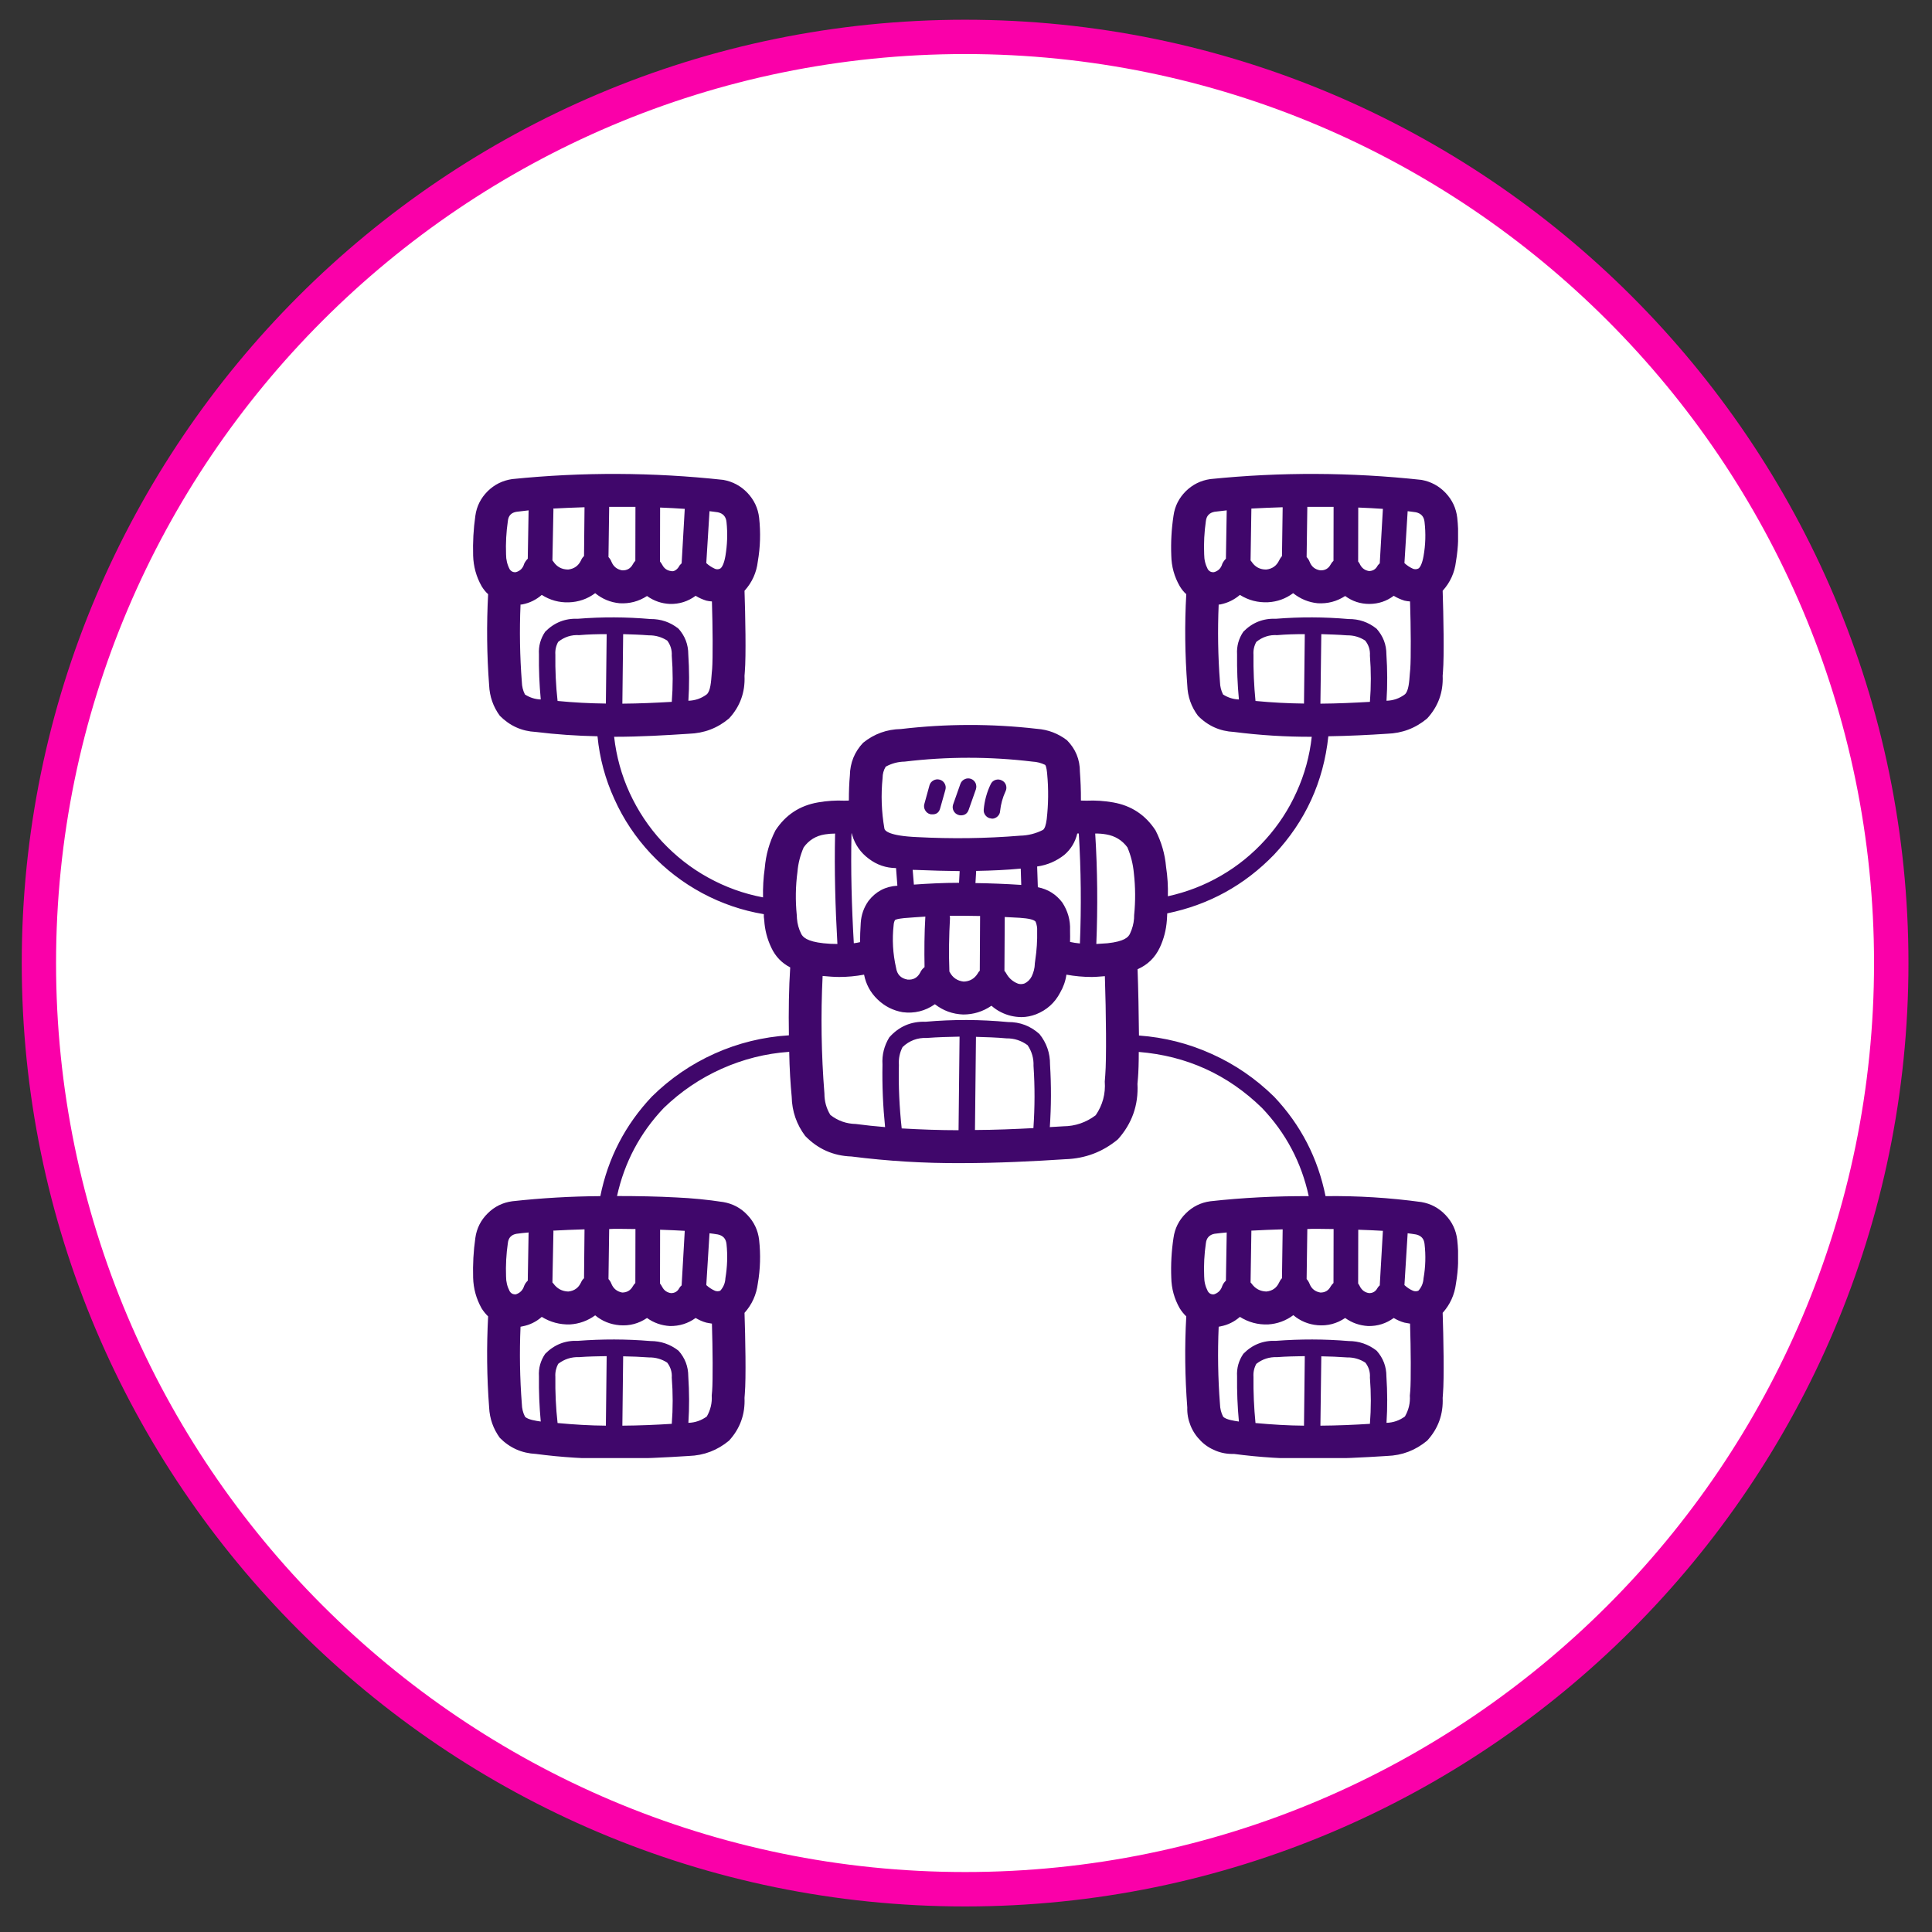 <?xml version="1.0" encoding="UTF-8"?> <svg xmlns="http://www.w3.org/2000/svg" xmlns:xlink="http://www.w3.org/1999/xlink" width="100" zoomAndPan="magnify" viewBox="0 0 75 75" height="100" preserveAspectRatio="xMidYMid meet"><rect x="0" y="0" width="75" height="75" fill="#333333" stroke="none"/> <defs> <clipPath id="8fa2d83b1e"> <path d="M 1.465 1.316 L 73.535 1.316 L 73.535 73.387 L 1.465 73.387 Z M 1.465 1.316 " clip-rule="nonzero"></path> </clipPath> <clipPath id="d129744146"> <path d="M 37.465 1.434 C 35.102 1.43 32.762 1.66 30.449 2.121 C 28.133 2.582 25.883 3.262 23.699 4.164 C 21.52 5.07 19.445 6.176 17.484 7.488 C 15.52 8.797 13.703 10.289 12.031 11.957 C 10.363 13.629 8.871 15.445 7.559 17.406 C 6.246 19.371 5.141 21.441 4.234 23.625 C 3.332 25.805 2.648 28.055 2.188 30.371 C 1.727 32.688 1.496 35.023 1.496 37.387 C 1.496 39.746 1.727 42.086 2.188 44.402 C 2.648 46.719 3.332 48.965 4.234 51.148 C 5.141 53.328 6.246 55.402 7.559 57.363 C 8.871 59.328 10.363 61.145 12.031 62.812 C 13.703 64.484 15.52 65.973 17.484 67.285 C 19.445 68.598 21.52 69.703 23.699 70.605 C 25.883 71.508 28.133 72.191 30.449 72.652 C 32.762 73.109 35.102 73.34 37.465 73.34 C 39.824 73.34 42.164 73.109 44.48 72.652 C 46.797 72.191 49.043 71.508 51.227 70.605 C 53.406 69.703 55.48 68.598 57.445 67.285 C 59.406 65.973 61.223 64.484 62.895 62.812 C 64.566 61.145 66.055 59.328 67.367 57.363 C 68.68 55.402 69.789 53.328 70.691 51.148 C 71.594 48.965 72.277 46.719 72.738 44.402 C 73.199 42.086 73.43 39.746 73.43 37.387 C 73.43 35.023 73.199 32.688 72.738 30.371 C 72.277 28.055 71.594 25.805 70.691 23.625 C 69.789 21.441 68.68 19.371 67.367 17.406 C 66.055 15.445 64.566 13.629 62.895 11.957 C 61.223 10.289 59.406 8.797 57.445 7.488 C 55.48 6.176 53.406 5.07 51.227 4.164 C 49.043 3.262 46.797 2.582 44.48 2.121 C 42.164 1.66 39.824 1.43 37.465 1.434 Z M 37.465 1.434 " clip-rule="nonzero"></path> </clipPath> <clipPath id="f9092ccd10"> <path d="M 0.734 0.73 L 74.121 0.73 L 74.121 74.121 L 0.734 74.121 Z M 0.734 0.73 " clip-rule="nonzero"></path> </clipPath> <clipPath id="71b86afe99"> <path d="M 37.465 74.008 C 17.27 74.008 0.844 57.578 0.844 37.387 C 0.844 17.191 17.27 0.766 37.465 0.766 C 57.656 0.766 74.086 17.191 74.086 37.387 C 74.086 57.578 57.656 74.008 37.465 74.008 Z M 37.465 2.098 C 18.008 2.098 2.176 17.93 2.176 37.387 C 2.176 56.844 18.008 72.672 37.465 72.672 C 56.922 72.672 72.75 56.844 72.75 37.387 C 72.75 17.93 56.922 2.098 37.465 2.098 Z M 37.465 2.098 " clip-rule="nonzero"></path> </clipPath> <clipPath id="ed2bd344b4"> <path d="M 18.352 18.352 L 56.602 18.352 L 56.602 56.602 L 18.352 56.602 Z M 18.352 18.352 " clip-rule="nonzero"></path> </clipPath> </defs> <g clip-path="url(#8fa2d83b1e)"> <g clip-path="url(#d129744146)"> <path fill="#ffffff" d="M 0 0 L 75 0 L 75 74.707 L 0 74.707 Z M 0 0 " fill-opacity="1" fill-rule="nonzero"></path> </g> </g> <g clip-path="url(#f9092ccd10)"> <g clip-path="url(#71b86afe99)"> <path fill="#fa00a9" d="M 0 0 L 75 0 L 75 74.707 L 0 74.707 Z M 0 0 " fill-opacity="1" fill-rule="nonzero"></path> </g> </g> <path fill="#40076b" d="M 36.699 30.664 L 36.496 31.383 C 36.453 31.539 36.352 31.617 36.191 31.613 C 36.16 31.613 36.133 31.613 36.105 31.605 C 36.023 31.582 35.957 31.531 35.914 31.453 C 35.871 31.379 35.859 31.297 35.883 31.211 L 36.082 30.488 C 36.105 30.406 36.156 30.34 36.234 30.297 C 36.309 30.254 36.391 30.242 36.477 30.266 C 36.562 30.289 36.629 30.34 36.672 30.418 C 36.715 30.496 36.723 30.578 36.699 30.664 Z M 36.699 30.664 " fill-opacity="1" fill-rule="nonzero"></path> <path fill="#40076b" d="M 37.883 30.645 L 37.602 31.441 C 37.551 31.582 37.449 31.652 37.301 31.652 C 37.266 31.652 37.23 31.645 37.199 31.633 C 37.117 31.605 37.055 31.551 37.016 31.473 C 36.977 31.395 36.973 31.312 37 31.23 L 37.281 30.434 C 37.312 30.348 37.367 30.289 37.445 30.25 C 37.523 30.211 37.605 30.207 37.691 30.234 C 37.773 30.266 37.832 30.32 37.871 30.398 C 37.906 30.48 37.91 30.559 37.883 30.645 Z M 37.883 30.645 " fill-opacity="1" fill-rule="nonzero"></path> <path fill="#40076b" d="M 39.035 30.719 C 38.922 30.961 38.852 31.219 38.824 31.484 C 38.82 31.57 38.785 31.637 38.723 31.695 C 38.664 31.75 38.59 31.781 38.508 31.781 C 38.5 31.781 38.488 31.773 38.48 31.773 C 38.395 31.766 38.32 31.73 38.262 31.66 C 38.207 31.594 38.18 31.516 38.188 31.43 C 38.219 31.082 38.309 30.75 38.461 30.438 C 38.5 30.359 38.559 30.305 38.641 30.277 C 38.723 30.25 38.805 30.254 38.883 30.293 C 38.965 30.328 39.02 30.391 39.051 30.473 C 39.078 30.559 39.074 30.641 39.035 30.719 Z M 39.035 30.719 " fill-opacity="1" fill-rule="nonzero"></path> <g clip-path="url(#ed2bd344b4)"> <path fill="#40076b" d="M 55.18 46.664 C 53.945 46.496 52.703 46.418 51.457 46.434 C 51.16 44.957 50.496 43.668 49.461 42.574 C 48.754 41.879 47.949 41.324 47.047 40.918 C 46.145 40.508 45.199 40.27 44.215 40.199 C 44.207 39.344 44.188 38.379 44.16 37.625 C 44.555 37.453 44.84 37.172 45.023 36.785 C 45.18 36.449 45.27 36.098 45.297 35.73 L 45.305 35.598 C 45.305 35.547 45.312 35.5 45.312 35.457 C 46.93 35.125 48.312 34.363 49.461 33.176 C 50.676 31.883 51.379 30.348 51.566 28.582 C 52.359 28.57 53.137 28.531 53.844 28.484 C 54.434 28.465 54.949 28.27 55.402 27.891 C 55.832 27.422 56.031 26.871 56.004 26.234 L 56.016 26.074 C 56.066 25.473 56.035 23.871 56.004 22.934 C 56.297 22.609 56.469 22.23 56.52 21.797 C 56.617 21.234 56.633 20.668 56.57 20.098 C 56.527 19.727 56.375 19.406 56.117 19.133 C 55.859 18.863 55.547 18.695 55.18 18.629 C 52.449 18.332 49.715 18.32 46.984 18.598 C 46.613 18.652 46.297 18.809 46.031 19.07 C 45.766 19.336 45.605 19.652 45.555 20.023 C 45.477 20.535 45.449 21.051 45.469 21.566 C 45.477 21.992 45.586 22.387 45.797 22.754 C 45.867 22.871 45.949 22.977 46.051 23.066 C 45.984 24.246 46 25.426 46.09 26.602 C 46.105 27.039 46.242 27.434 46.504 27.785 C 46.887 28.176 47.355 28.387 47.902 28.414 C 48.906 28.543 49.91 28.605 50.922 28.602 C 50.84 29.344 50.645 30.059 50.336 30.738 C 50.031 31.422 49.625 32.039 49.125 32.594 C 48.625 33.148 48.051 33.617 47.402 33.992 C 46.758 34.367 46.066 34.633 45.336 34.793 C 45.348 34.41 45.324 34.027 45.266 33.648 C 45.223 33.152 45.086 32.684 44.859 32.238 C 44.465 31.633 43.914 31.27 43.203 31.148 C 42.867 31.09 42.527 31.066 42.184 31.082 C 42.105 31.078 42.031 31.078 41.961 31.078 C 41.965 30.668 41.945 30.281 41.922 29.961 C 41.922 29.48 41.754 29.074 41.418 28.734 C 41.074 28.473 40.688 28.324 40.254 28.293 C 38.492 28.09 36.73 28.094 34.973 28.301 C 34.422 28.312 33.938 28.488 33.508 28.832 C 33.172 29.188 33 29.613 32.992 30.105 C 32.965 30.395 32.953 30.727 32.953 31.078 C 32.895 31.078 32.84 31.082 32.781 31.082 C 32.438 31.066 32.098 31.09 31.762 31.148 C 31.047 31.27 30.496 31.633 30.102 32.238 C 29.867 32.699 29.73 33.188 29.688 33.699 C 29.633 34.078 29.613 34.457 29.621 34.836 C 28.871 34.695 28.16 34.438 27.488 34.066 C 26.82 33.699 26.227 33.23 25.703 32.672 C 25.184 32.109 24.766 31.48 24.445 30.785 C 24.125 30.09 23.926 29.359 23.84 28.602 C 24.859 28.602 25.844 28.543 26.742 28.484 C 27.332 28.465 27.848 28.27 28.301 27.891 C 28.73 27.426 28.93 26.875 28.902 26.238 L 28.914 26.074 C 28.965 25.473 28.934 23.871 28.902 22.934 C 29.195 22.609 29.367 22.23 29.418 21.797 C 29.516 21.234 29.531 20.668 29.469 20.098 C 29.426 19.727 29.273 19.406 29.016 19.133 C 28.758 18.863 28.445 18.695 28.078 18.629 C 25.348 18.332 22.613 18.32 19.883 18.598 C 19.512 18.652 19.195 18.809 18.93 19.07 C 18.664 19.336 18.504 19.652 18.453 20.023 C 18.379 20.535 18.352 21.051 18.367 21.566 C 18.379 21.988 18.488 22.387 18.695 22.754 C 18.766 22.871 18.848 22.977 18.949 23.066 C 18.887 24.246 18.898 25.426 18.988 26.602 C 19.008 27.039 19.145 27.434 19.402 27.785 C 19.789 28.176 20.254 28.387 20.801 28.414 C 21.598 28.512 22.395 28.566 23.195 28.582 C 23.277 29.434 23.496 30.246 23.852 31.023 C 24.203 31.805 24.672 32.504 25.254 33.129 C 25.84 33.754 26.508 34.266 27.262 34.672 C 28.012 35.074 28.812 35.348 29.652 35.488 L 29.652 35.59 L 29.668 35.73 C 29.691 36.098 29.781 36.449 29.941 36.785 C 30.098 37.125 30.344 37.383 30.676 37.555 C 30.625 38.316 30.609 39.262 30.625 40.191 C 29.621 40.254 28.664 40.488 27.746 40.898 C 26.832 41.309 26.016 41.867 25.301 42.574 C 24.27 43.668 23.602 44.957 23.305 46.434 C 22.16 46.441 21.02 46.508 19.883 46.633 C 19.512 46.684 19.195 46.84 18.93 47.105 C 18.664 47.367 18.504 47.688 18.453 48.055 C 18.379 48.566 18.352 49.082 18.367 49.602 C 18.379 50.023 18.488 50.418 18.695 50.789 C 18.766 50.902 18.852 51.008 18.949 51.102 C 18.887 52.281 18.898 53.457 18.988 54.637 C 19.008 55.07 19.148 55.465 19.402 55.816 C 19.789 56.207 20.254 56.414 20.801 56.441 C 21.809 56.574 22.82 56.637 23.84 56.629 C 24.859 56.629 25.844 56.578 26.742 56.52 C 27.332 56.5 27.848 56.301 28.301 55.926 C 28.73 55.457 28.93 54.902 28.902 54.266 L 28.914 54.102 C 28.965 53.508 28.934 51.906 28.902 50.965 C 29.191 50.641 29.363 50.262 29.418 49.828 C 29.516 49.266 29.531 48.699 29.469 48.133 C 29.426 47.762 29.273 47.438 29.016 47.168 C 28.762 46.895 28.445 46.727 28.078 46.664 C 27.469 46.57 26.859 46.512 26.246 46.484 C 25.531 46.445 24.746 46.43 23.953 46.43 C 24.242 45.121 24.844 43.984 25.766 43.012 C 26.426 42.375 27.172 41.867 28.008 41.492 C 28.848 41.117 29.723 40.895 30.637 40.832 C 30.648 41.488 30.688 42.102 30.734 42.578 C 30.746 43.141 30.922 43.648 31.258 44.098 C 31.75 44.605 32.348 44.871 33.055 44.895 C 34.465 45.074 35.879 45.16 37.301 45.152 C 38.73 45.152 40.102 45.082 41.367 45 C 42.129 44.973 42.805 44.719 43.395 44.23 C 43.945 43.617 44.199 42.898 44.156 42.074 L 44.176 41.84 C 44.195 41.609 44.207 41.25 44.207 40.836 C 46.062 40.988 47.66 41.711 48.992 43.012 C 49.918 43.984 50.52 45.125 50.805 46.434 C 49.527 46.43 48.254 46.492 46.984 46.633 C 46.613 46.684 46.297 46.84 46.031 47.105 C 45.766 47.367 45.605 47.688 45.555 48.055 C 45.477 48.566 45.449 49.082 45.469 49.602 C 45.477 50.023 45.586 50.418 45.797 50.789 C 45.867 50.902 45.953 51.008 46.051 51.102 C 45.984 52.281 46 53.457 46.09 54.637 C 46.082 54.879 46.125 55.113 46.215 55.336 C 46.305 55.562 46.438 55.758 46.609 55.93 C 46.777 56.102 46.977 56.23 47.203 56.32 C 47.426 56.41 47.66 56.449 47.902 56.441 C 48.91 56.574 49.922 56.637 50.941 56.629 C 51.961 56.629 52.945 56.578 53.844 56.52 C 54.434 56.5 54.949 56.301 55.402 55.926 C 55.832 55.457 56.031 54.902 56.004 54.266 L 56.016 54.102 C 56.066 53.508 56.035 51.906 56.004 50.965 C 56.293 50.641 56.465 50.262 56.52 49.828 C 56.617 49.266 56.633 48.699 56.57 48.133 C 56.527 47.762 56.375 47.438 56.117 47.168 C 55.859 46.895 55.547 46.727 55.18 46.664 Z M 53.18 27.246 C 52.566 27.281 51.922 27.312 51.258 27.316 L 51.293 24.617 C 51.625 24.629 51.961 24.637 52.293 24.664 C 52.547 24.66 52.781 24.727 52.996 24.867 C 53.133 25.039 53.195 25.234 53.18 25.453 C 53.227 26.051 53.227 26.648 53.18 27.246 Z M 54.645 19.844 C 54.758 19.855 54.867 19.875 54.969 19.887 C 55.172 19.934 55.281 20.059 55.301 20.266 C 55.352 20.707 55.34 21.148 55.262 21.586 C 55.211 21.879 55.129 22.031 55.062 22.07 C 54.996 22.102 54.93 22.105 54.859 22.082 C 54.734 22.027 54.621 21.953 54.52 21.859 Z M 52.727 19.703 C 53.066 19.715 53.387 19.734 53.684 19.754 L 53.562 21.867 C 53.531 21.906 53.488 21.93 53.469 21.977 C 53.398 22.102 53.293 22.164 53.148 22.168 C 52.996 22.145 52.879 22.066 52.805 21.93 C 52.785 21.883 52.758 21.836 52.723 21.797 Z M 50.75 19.676 L 51.77 19.676 L 51.766 21.77 C 51.723 21.809 51.688 21.855 51.66 21.906 C 51.574 22.07 51.438 22.148 51.254 22.141 C 51.051 22.109 50.914 22 50.84 21.809 C 50.812 21.738 50.773 21.68 50.723 21.625 Z M 48.578 19.773 L 48.578 19.742 C 48.957 19.723 49.363 19.703 49.793 19.691 L 49.766 21.586 C 49.723 21.637 49.688 21.691 49.656 21.754 C 49.559 21.961 49.391 22.082 49.16 22.109 C 48.914 22.113 48.723 22.012 48.586 21.805 C 48.574 21.785 48.559 21.77 48.547 21.754 Z M 46.887 22.098 C 46.793 21.918 46.746 21.727 46.746 21.523 C 46.727 21.09 46.75 20.656 46.812 20.227 C 46.836 20.023 46.949 19.906 47.148 19.867 C 47.297 19.852 47.457 19.832 47.621 19.812 L 47.59 21.688 C 47.531 21.746 47.484 21.812 47.449 21.887 C 47.402 22.055 47.297 22.164 47.129 22.211 C 47.027 22.223 46.945 22.184 46.887 22.098 Z M 50.621 27.312 C 50.004 27.305 49.375 27.273 48.738 27.211 C 48.68 26.613 48.652 26.016 48.66 25.414 C 48.648 25.238 48.684 25.074 48.77 24.918 C 49.008 24.727 49.277 24.637 49.582 24.656 C 49.938 24.625 50.297 24.617 50.652 24.617 Z M 49.535 24.02 C 49.039 24 48.613 24.168 48.266 24.523 C 48.086 24.789 48.004 25.082 48.023 25.402 C 48.016 25.988 48.039 26.57 48.094 27.152 L 48.066 27.152 C 47.855 27.141 47.66 27.074 47.48 26.961 C 47.402 26.809 47.363 26.645 47.359 26.477 C 47.281 25.473 47.266 24.473 47.309 23.469 C 47.336 23.469 47.359 23.469 47.387 23.461 C 47.668 23.402 47.914 23.281 48.133 23.094 C 48.469 23.305 48.832 23.398 49.23 23.379 C 49.586 23.359 49.91 23.242 50.199 23.027 C 50.48 23.25 50.797 23.383 51.152 23.418 C 51.539 23.441 51.895 23.348 52.219 23.137 C 52.5 23.344 52.812 23.445 53.164 23.445 C 53.512 23.441 53.824 23.34 54.105 23.129 C 54.238 23.211 54.375 23.27 54.52 23.316 C 54.594 23.332 54.664 23.344 54.738 23.348 C 54.77 24.352 54.777 25.551 54.746 25.973 L 54.73 26.145 C 54.707 26.48 54.68 26.828 54.539 26.953 C 54.328 27.113 54.09 27.195 53.824 27.203 C 53.863 26.602 53.859 26.004 53.82 25.402 C 53.82 25.02 53.691 24.691 53.438 24.406 C 53.121 24.152 52.758 24.027 52.352 24.031 C 51.414 23.949 50.477 23.945 49.535 24.02 Z M 26.078 27.246 C 25.465 27.281 24.828 27.312 24.16 27.316 L 24.191 24.617 C 24.527 24.629 24.859 24.637 25.191 24.664 C 25.449 24.66 25.684 24.73 25.902 24.867 C 26.031 25.039 26.09 25.238 26.078 25.453 C 26.125 26.051 26.125 26.648 26.078 27.246 Z M 27.543 19.844 C 27.656 19.855 27.766 19.875 27.867 19.887 C 28.07 19.93 28.184 20.059 28.203 20.266 C 28.25 20.707 28.234 21.148 28.16 21.586 C 28.109 21.879 28.027 22.031 27.961 22.07 C 27.895 22.105 27.828 22.109 27.758 22.082 C 27.633 22.027 27.52 21.953 27.418 21.859 Z M 25.625 19.703 C 25.965 19.715 26.285 19.734 26.582 19.754 L 26.461 21.867 C 26.43 21.906 26.387 21.93 26.367 21.977 C 26.305 22.09 26.176 22.207 26.047 22.168 C 25.895 22.148 25.781 22.066 25.711 21.93 C 25.684 21.883 25.656 21.84 25.621 21.797 Z M 23.648 19.676 L 24.668 19.676 L 24.664 21.77 C 24.625 21.812 24.59 21.855 24.566 21.906 C 24.477 22.07 24.34 22.148 24.152 22.141 C 23.953 22.105 23.816 21.996 23.738 21.809 C 23.711 21.738 23.672 21.68 23.621 21.625 Z M 21.477 19.742 C 21.855 19.723 22.262 19.703 22.691 19.691 L 22.672 21.586 C 22.621 21.633 22.582 21.688 22.555 21.754 C 22.457 21.961 22.289 22.082 22.059 22.109 C 21.812 22.109 21.621 22.008 21.484 21.805 C 21.473 21.785 21.457 21.77 21.445 21.754 L 21.484 19.773 C 21.484 19.762 21.477 19.754 21.477 19.742 Z M 19.785 22.098 C 19.691 21.918 19.645 21.727 19.645 21.523 C 19.629 21.09 19.652 20.656 19.715 20.227 C 19.734 20.02 19.848 19.898 20.055 19.867 C 20.195 19.852 20.355 19.832 20.52 19.812 L 20.488 21.688 C 20.43 21.746 20.383 21.812 20.348 21.887 C 20.301 22.055 20.195 22.164 20.027 22.211 C 19.926 22.223 19.844 22.184 19.785 22.098 Z M 20.992 27.152 L 20.969 27.152 C 20.754 27.141 20.559 27.074 20.379 26.961 C 20.301 26.809 20.262 26.645 20.258 26.477 C 20.18 25.473 20.164 24.473 20.207 23.469 C 20.234 23.469 20.258 23.469 20.285 23.461 C 20.566 23.406 20.816 23.281 21.031 23.094 C 21.352 23.297 21.699 23.395 22.078 23.383 C 22.457 23.371 22.801 23.254 23.105 23.027 C 23.383 23.254 23.695 23.383 24.051 23.418 C 24.438 23.441 24.793 23.348 25.117 23.137 C 25.383 23.328 25.68 23.43 26.008 23.445 C 26.375 23.453 26.707 23.348 27.004 23.129 C 27.137 23.211 27.273 23.27 27.418 23.316 C 27.492 23.332 27.562 23.344 27.637 23.348 C 27.668 24.352 27.676 25.551 27.645 25.973 L 27.629 26.145 C 27.605 26.48 27.578 26.828 27.438 26.953 C 27.227 27.113 26.988 27.195 26.723 27.203 C 26.762 26.602 26.758 26.004 26.719 25.402 C 26.719 25.023 26.594 24.691 26.34 24.406 C 26.023 24.152 25.656 24.027 25.25 24.031 C 24.312 23.949 23.375 23.945 22.434 24.02 C 21.938 24 21.516 24.168 21.164 24.523 C 20.984 24.789 20.902 25.082 20.922 25.402 C 20.914 25.988 20.938 26.57 20.992 27.152 Z M 23.52 27.312 C 22.902 27.305 22.273 27.273 21.645 27.211 C 21.578 26.613 21.551 26.016 21.559 25.414 C 21.547 25.238 21.582 25.074 21.668 24.918 C 21.906 24.727 22.18 24.637 22.484 24.656 C 22.836 24.625 23.195 24.617 23.551 24.617 Z M 21.477 47.773 C 21.855 47.75 22.262 47.738 22.691 47.723 L 22.672 49.621 C 22.621 49.664 22.582 49.723 22.555 49.785 C 22.457 49.996 22.293 50.113 22.059 50.137 C 21.816 50.129 21.625 50.023 21.484 49.828 C 21.473 49.816 21.457 49.797 21.445 49.785 L 21.484 47.801 C 21.484 47.793 21.477 47.781 21.477 47.773 Z M 19.785 50.125 C 19.691 49.945 19.645 49.758 19.645 49.555 C 19.629 49.121 19.652 48.684 19.715 48.254 C 19.738 48.047 19.852 47.93 20.055 47.895 C 20.195 47.875 20.355 47.859 20.52 47.844 L 20.488 49.715 C 20.426 49.773 20.379 49.84 20.348 49.918 C 20.297 50.082 20.191 50.191 20.027 50.246 C 19.922 50.254 19.84 50.215 19.785 50.125 Z M 23.52 55.344 C 22.902 55.34 22.273 55.301 21.645 55.242 C 21.578 54.648 21.551 54.047 21.559 53.449 C 21.547 53.27 21.586 53.102 21.668 52.945 C 21.91 52.758 22.184 52.672 22.484 52.684 C 22.836 52.656 23.195 52.652 23.551 52.645 Z M 26.078 55.273 C 25.465 55.312 24.828 55.34 24.16 55.344 L 24.191 52.652 C 24.527 52.656 24.859 52.672 25.191 52.695 C 25.449 52.691 25.688 52.758 25.902 52.898 C 26.031 53.07 26.094 53.266 26.078 53.48 C 26.125 54.078 26.125 54.676 26.078 55.273 Z M 27.543 47.875 C 27.656 47.891 27.766 47.902 27.867 47.922 C 28.07 47.965 28.18 48.086 28.203 48.293 C 28.25 48.734 28.234 49.18 28.16 49.621 C 28.152 49.805 28.086 49.965 27.961 50.105 C 27.895 50.133 27.828 50.133 27.758 50.109 C 27.633 50.055 27.52 49.98 27.418 49.887 Z M 25.625 47.738 C 25.965 47.75 26.285 47.762 26.582 47.781 L 26.461 49.898 C 26.422 49.93 26.391 49.965 26.367 50.008 C 26.301 50.137 26.191 50.199 26.047 50.199 C 25.895 50.176 25.781 50.098 25.711 49.965 C 25.684 49.914 25.652 49.867 25.621 49.824 Z M 26.008 51.477 C 26.375 51.48 26.707 51.379 27.004 51.164 C 27.137 51.242 27.273 51.305 27.418 51.344 C 27.496 51.363 27.566 51.367 27.637 51.383 C 27.668 52.375 27.676 53.578 27.645 53.996 L 27.629 54.176 C 27.648 54.465 27.582 54.734 27.438 54.988 C 27.227 55.141 26.988 55.227 26.723 55.234 C 26.762 54.633 26.758 54.031 26.719 53.43 C 26.719 53.051 26.594 52.719 26.34 52.434 C 26.02 52.184 25.656 52.059 25.25 52.059 C 24.312 51.98 23.375 51.98 22.434 52.051 C 21.938 52.031 21.516 52.199 21.164 52.555 C 20.984 52.82 20.902 53.109 20.922 53.43 C 20.914 54.016 20.938 54.602 20.992 55.184 C 20.984 55.18 20.977 55.18 20.969 55.18 C 20.832 55.16 20.48 55.113 20.379 54.992 C 20.301 54.84 20.262 54.676 20.258 54.504 C 20.18 53.504 20.164 52.504 20.207 51.504 C 20.234 51.496 20.258 51.496 20.285 51.488 C 20.566 51.434 20.816 51.312 21.031 51.121 C 21.367 51.328 21.734 51.426 22.129 51.414 C 22.488 51.391 22.812 51.273 23.105 51.062 C 23.379 51.289 23.695 51.414 24.051 51.445 C 24.438 51.477 24.793 51.383 25.117 51.164 C 25.383 51.355 25.68 51.457 26.008 51.477 Z M 24.004 47.703 C 24.227 47.703 24.453 47.711 24.668 47.711 L 24.664 49.805 C 24.625 49.844 24.594 49.887 24.566 49.934 C 24.477 50.094 24.336 50.176 24.152 50.176 C 23.953 50.137 23.816 50.027 23.738 49.844 C 23.711 49.773 23.672 49.707 23.621 49.652 L 23.648 47.711 C 23.762 47.703 23.883 47.703 24.004 47.703 Z M 41.82 32.355 L 41.879 32.355 C 41.965 33.777 41.98 35.199 41.922 36.625 C 41.793 36.613 41.664 36.594 41.539 36.566 C 41.539 36.434 41.547 36.285 41.539 36.113 C 41.555 35.723 41.453 35.363 41.238 35.035 C 40.996 34.715 40.68 34.52 40.289 34.441 L 40.262 33.637 C 40.656 33.582 41.008 33.43 41.32 33.184 C 41.578 32.961 41.742 32.684 41.82 32.355 Z M 35.891 37.543 C 35.816 37.602 35.758 37.672 35.719 37.762 C 35.613 37.957 35.449 38.047 35.227 38.027 C 34.969 37.98 34.824 37.828 34.785 37.57 C 34.66 37.02 34.629 36.469 34.691 35.91 C 34.695 35.84 34.711 35.777 34.742 35.719 C 34.762 35.699 34.836 35.668 35.098 35.641 C 35.359 35.617 35.641 35.602 35.922 35.582 C 35.883 36.234 35.879 36.887 35.891 37.543 Z M 35.477 34.34 L 35.43 33.766 C 35.469 33.77 35.508 33.773 35.547 33.77 C 36.164 33.797 36.727 33.809 37.254 33.816 L 37.23 34.27 C 36.617 34.27 36.035 34.301 35.477 34.34 Z M 36.867 35.551 C 37.25 35.547 37.641 35.551 38.047 35.559 L 38.035 37.684 C 38 37.715 37.973 37.75 37.953 37.793 C 37.828 37.992 37.645 38.098 37.41 38.105 C 37.164 38.078 36.98 37.953 36.867 37.734 C 36.859 37.727 36.855 37.719 36.855 37.711 C 36.828 37.02 36.84 36.316 36.879 35.633 C 36.879 35.602 36.867 35.582 36.867 35.551 Z M 37.867 34.281 L 37.895 33.809 C 38.527 33.797 39.094 33.77 39.625 33.719 L 39.645 34.352 C 39.023 34.312 38.441 34.289 37.867 34.281 Z M 39.004 35.598 C 39.195 35.609 39.383 35.617 39.586 35.629 C 39.938 35.652 40.148 35.703 40.203 35.781 C 40.25 35.898 40.27 36.02 40.262 36.145 C 40.27 36.516 40.246 36.887 40.191 37.254 L 40.172 37.402 L 40.172 37.41 C 40.168 37.582 40.125 37.746 40.051 37.902 C 39.988 38.027 39.895 38.121 39.766 38.18 C 39.648 38.219 39.539 38.207 39.434 38.148 C 39.273 38.066 39.148 37.945 39.062 37.785 C 39.043 37.75 39.02 37.719 38.992 37.691 Z M 34.262 30.203 C 34.262 30.043 34.301 29.898 34.383 29.762 C 34.613 29.637 34.855 29.57 35.117 29.566 C 36.773 29.367 38.43 29.367 40.082 29.566 C 40.254 29.574 40.414 29.617 40.57 29.691 C 40.625 29.742 40.645 29.98 40.652 30.055 C 40.707 30.641 40.699 31.223 40.633 31.805 C 40.602 32.027 40.562 32.156 40.492 32.215 C 40.211 32.359 39.914 32.434 39.598 32.441 C 38.266 32.551 36.93 32.566 35.598 32.496 C 34.504 32.449 34.344 32.246 34.332 32.164 C 34.219 31.512 34.195 30.859 34.262 30.203 Z M 33.07 32.355 C 33.074 32.379 33.074 32.398 33.082 32.418 C 33.195 32.793 33.41 33.102 33.727 33.336 C 34.039 33.574 34.395 33.695 34.785 33.699 L 34.785 33.707 L 34.836 34.383 C 34.375 34.41 34 34.605 33.715 34.973 C 33.535 35.227 33.434 35.512 33.414 35.824 C 33.395 36.121 33.387 36.355 33.387 36.574 C 33.309 36.594 33.227 36.605 33.145 36.617 C 33.062 35.199 33.023 33.77 33.055 32.355 Z M 31.098 36.242 C 31.008 36.059 30.953 35.863 30.938 35.66 L 30.93 35.52 C 30.875 34.961 30.883 34.402 30.957 33.848 C 30.984 33.516 31.066 33.199 31.199 32.895 C 31.402 32.613 31.676 32.445 32.023 32.391 C 32.152 32.371 32.285 32.359 32.418 32.359 C 32.387 33.785 32.426 35.219 32.508 36.645 C 32.324 36.645 32.145 36.637 31.965 36.617 C 31.32 36.547 31.16 36.375 31.098 36.242 Z M 37.211 43.875 C 36.484 43.875 35.742 43.848 35.004 43.805 C 34.914 42.984 34.875 42.164 34.895 41.34 C 34.879 41.094 34.926 40.863 35.039 40.645 C 35.305 40.395 35.621 40.277 35.984 40.293 C 36.406 40.262 36.828 40.25 37.25 40.242 Z M 40.117 43.793 C 39.387 43.832 38.629 43.863 37.848 43.867 L 37.887 40.25 C 38.285 40.262 38.68 40.273 39.07 40.309 C 39.371 40.305 39.648 40.395 39.891 40.574 C 40.055 40.816 40.133 41.086 40.121 41.379 C 40.176 42.184 40.172 42.988 40.117 43.793 Z M 42.906 41.738 L 42.887 41.984 C 42.922 42.461 42.805 42.898 42.535 43.293 C 42.164 43.574 41.742 43.719 41.277 43.723 C 41.105 43.734 40.934 43.746 40.754 43.754 C 40.809 42.945 40.812 42.137 40.762 41.328 C 40.766 40.883 40.629 40.488 40.352 40.141 C 40.004 39.828 39.598 39.672 39.133 39.676 C 38.066 39.574 37 39.57 35.934 39.664 C 35.367 39.645 34.895 39.848 34.52 40.273 C 34.324 40.598 34.234 40.949 34.258 41.328 C 34.242 42.137 34.277 42.945 34.359 43.754 C 33.98 43.723 33.605 43.684 33.223 43.633 C 32.852 43.625 32.523 43.508 32.234 43.281 C 32.078 43.027 32.004 42.75 32.004 42.453 C 31.883 40.934 31.859 39.41 31.934 37.887 C 32.148 37.906 32.367 37.926 32.578 37.926 C 32.902 37.926 33.223 37.895 33.543 37.836 C 33.617 38.211 33.789 38.531 34.066 38.797 C 34.34 39.062 34.664 39.227 35.039 39.293 C 35.496 39.352 35.914 39.25 36.293 38.984 C 36.613 39.234 36.98 39.367 37.391 39.383 C 37.789 39.383 38.156 39.27 38.488 39.043 C 38.602 39.141 38.723 39.227 38.859 39.293 C 39.105 39.418 39.371 39.48 39.648 39.484 C 39.844 39.484 40.035 39.445 40.219 39.375 C 40.633 39.211 40.949 38.93 41.156 38.531 C 41.281 38.316 41.363 38.086 41.398 37.836 C 41.723 37.895 42.051 37.926 42.383 37.926 C 42.547 37.926 42.719 37.906 42.891 37.895 C 42.938 39.332 42.957 41.117 42.906 41.738 Z M 44.027 35.527 L 44.023 35.66 C 44.008 35.863 43.953 36.059 43.867 36.242 C 43.805 36.383 43.645 36.547 42.992 36.617 C 42.848 36.629 42.707 36.637 42.559 36.645 C 42.617 35.215 42.605 33.785 42.516 32.359 C 42.66 32.355 42.801 32.367 42.941 32.391 C 43.285 32.449 43.562 32.617 43.766 32.895 C 43.902 33.215 43.984 33.547 44.016 33.891 C 44.078 34.438 44.082 34.98 44.027 35.527 Z M 52.727 47.738 C 53.066 47.75 53.387 47.762 53.684 47.781 L 53.562 49.898 C 53.523 49.93 53.492 49.965 53.469 50.008 C 53.398 50.137 53.293 50.199 53.148 50.199 C 52.996 50.176 52.883 50.098 52.805 49.965 C 52.781 49.914 52.754 49.867 52.723 49.824 Z M 50.75 47.711 C 50.863 47.703 50.984 47.703 51.105 47.703 C 51.328 47.703 51.555 47.711 51.77 47.711 L 51.766 49.805 C 51.723 49.844 51.691 49.887 51.66 49.934 C 51.574 50.098 51.438 50.18 51.254 50.176 C 51.055 50.141 50.914 50.031 50.84 49.844 C 50.812 49.773 50.773 49.707 50.723 49.652 Z M 48.578 47.801 L 48.578 47.773 C 48.957 47.75 49.363 47.738 49.793 47.723 L 49.766 49.621 C 49.719 49.668 49.684 49.723 49.656 49.785 C 49.559 49.996 49.395 50.113 49.16 50.137 C 48.918 50.129 48.727 50.027 48.586 49.828 C 48.574 49.816 48.559 49.797 48.547 49.785 Z M 46.887 50.125 C 46.793 49.945 46.746 49.754 46.746 49.551 C 46.727 49.117 46.75 48.688 46.812 48.262 C 46.836 48.055 46.949 47.934 47.148 47.895 C 47.297 47.875 47.457 47.859 47.621 47.844 L 47.59 49.715 C 47.527 49.773 47.48 49.84 47.449 49.918 C 47.398 50.082 47.293 50.191 47.129 50.246 C 47.023 50.258 46.941 50.215 46.887 50.125 Z M 50.621 55.344 C 50.004 55.34 49.375 55.301 48.738 55.242 C 48.68 54.645 48.652 54.047 48.66 53.449 C 48.648 53.27 48.684 53.102 48.77 52.945 C 49.008 52.758 49.277 52.672 49.582 52.684 C 49.938 52.656 50.297 52.652 50.652 52.645 Z M 53.18 55.273 C 52.566 55.312 51.922 55.34 51.258 55.344 L 51.293 52.652 C 51.625 52.656 51.961 52.672 52.293 52.695 C 52.551 52.691 52.789 52.758 53.004 52.898 C 53.137 53.07 53.195 53.266 53.18 53.48 C 53.227 54.078 53.227 54.676 53.18 55.273 Z M 54.746 53.996 L 54.73 54.176 C 54.75 54.465 54.684 54.734 54.539 54.988 C 54.328 55.141 54.09 55.227 53.824 55.234 C 53.863 54.633 53.859 54.031 53.82 53.43 C 53.82 53.051 53.695 52.719 53.441 52.434 C 53.121 52.184 52.758 52.059 52.352 52.059 C 51.414 51.98 50.477 51.98 49.535 52.051 C 49.039 52.031 48.613 52.199 48.266 52.555 C 48.086 52.82 48.004 53.109 48.023 53.43 C 48.016 54.016 48.039 54.602 48.094 55.184 C 48.086 55.18 48.078 55.18 48.066 55.18 C 47.934 55.16 47.582 55.113 47.48 54.992 C 47.402 54.84 47.363 54.676 47.359 54.504 C 47.281 53.504 47.266 52.504 47.309 51.504 C 47.336 51.496 47.359 51.496 47.387 51.488 C 47.668 51.434 47.918 51.309 48.133 51.121 C 48.469 51.332 48.832 51.43 49.23 51.414 C 49.59 51.391 49.918 51.27 50.207 51.055 C 50.48 51.285 50.797 51.414 51.152 51.445 C 51.539 51.477 51.895 51.383 52.219 51.164 C 52.484 51.355 52.781 51.457 53.109 51.477 C 53.477 51.484 53.809 51.379 54.105 51.164 C 54.234 51.242 54.375 51.305 54.52 51.344 C 54.598 51.363 54.668 51.367 54.738 51.383 C 54.77 52.375 54.777 53.578 54.746 53.996 Z M 55.262 49.621 C 55.25 49.805 55.188 49.965 55.062 50.105 C 54.996 50.133 54.93 50.133 54.859 50.109 C 54.734 50.059 54.621 49.98 54.52 49.887 L 54.645 47.875 C 54.758 47.891 54.867 47.902 54.969 47.922 C 55.168 47.965 55.281 48.086 55.301 48.293 C 55.352 48.734 55.34 49.18 55.262 49.621 Z M 55.262 49.621 " fill-opacity="1" fill-rule="nonzero"></path> </g> </svg> 